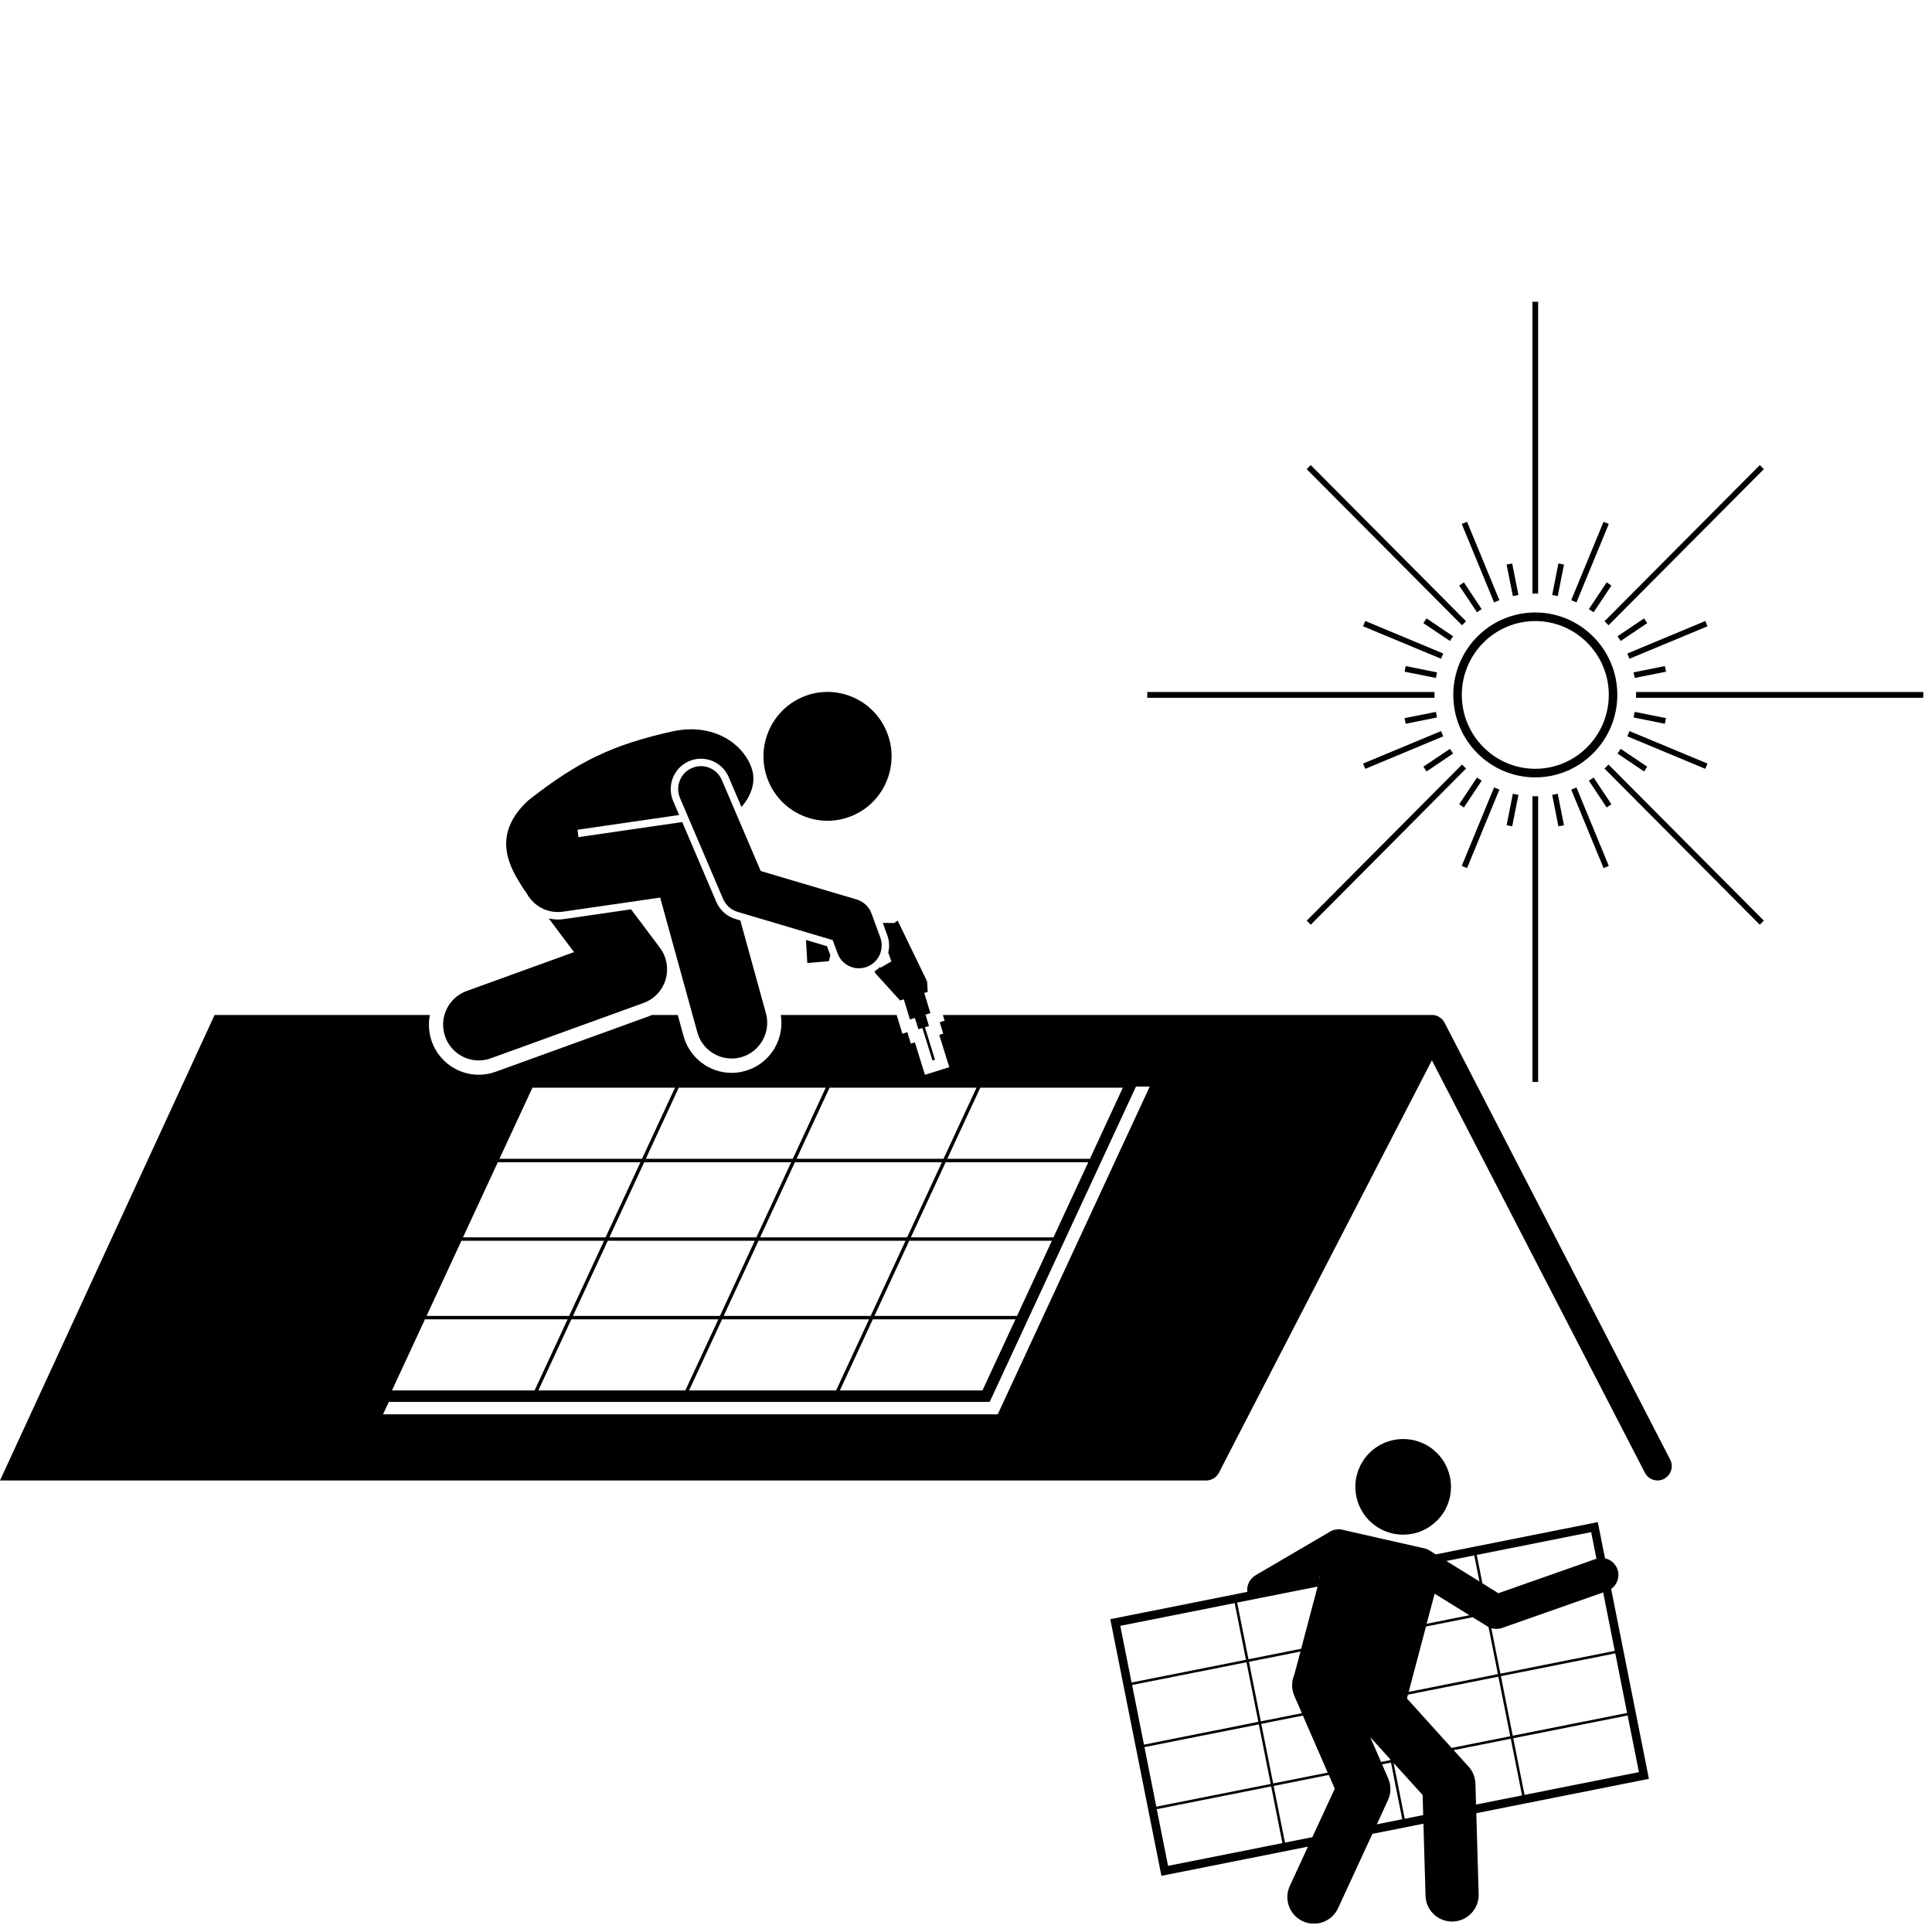 <svg xmlns="http://www.w3.org/2000/svg" xmlns:xlink="http://www.w3.org/1999/xlink" width="150" viewBox="0 0 112.5 112.5" height="150" preserveAspectRatio="xMidYMid meet"><defs><clipPath id="31aa24acb7"><path d="M 0 59 L 98 59 L 98 86.238 L 0 86.238 Z M 0 59 " clip-rule="nonzero"></path></clipPath><clipPath id="07c804ff78"><path d="M 89 17.543 L 90 17.543 L 90 35 L 89 35 Z M 89 17.543 " clip-rule="nonzero"></path></clipPath><clipPath id="ff9b1f03d4"><path d="M 64.652 88 L 96.016 88 L 96.016 112.004 L 64.652 112.004 Z M 64.652 88 " clip-rule="nonzero"></path></clipPath></defs><g clip-path="url(#31aa24acb7)"><path fill="#000000" d="M 84.117 59.551 C 84.113 59.543 84.105 59.535 84.102 59.527 C 84.098 59.52 84.094 59.508 84.09 59.5 C 84.082 59.492 84.078 59.484 84.07 59.477 C 84.062 59.461 84.051 59.445 84.043 59.434 C 84.031 59.418 84.016 59.402 84.004 59.387 C 83.992 59.375 83.98 59.359 83.969 59.348 C 83.957 59.336 83.941 59.32 83.926 59.309 C 83.914 59.297 83.902 59.285 83.887 59.277 C 83.871 59.266 83.855 59.254 83.84 59.242 C 83.824 59.234 83.812 59.223 83.797 59.215 C 83.781 59.203 83.762 59.195 83.746 59.188 C 83.73 59.18 83.715 59.172 83.703 59.168 C 83.684 59.156 83.66 59.152 83.641 59.145 C 83.629 59.141 83.613 59.133 83.598 59.129 C 83.574 59.125 83.551 59.121 83.527 59.113 C 83.516 59.113 83.504 59.109 83.492 59.109 C 83.453 59.102 83.418 59.102 83.379 59.102 L 54.902 59.102 L 55.004 59.434 L 54.719 59.523 L 54.922 60.188 L 54.691 60.258 L 55.277 62.145 L 53.859 62.586 L 53.273 60.695 L 53.035 60.77 L 52.836 60.105 L 52.547 60.195 L 52.211 59.102 L 45.465 59.102 C 45.57 59.75 45.453 60.41 45.129 60.992 C 44.746 61.668 44.125 62.156 43.379 62.363 C 43.125 62.438 42.863 62.473 42.602 62.473 C 41.301 62.473 40.152 61.594 39.805 60.336 L 39.465 59.102 L 37.965 59.102 C 37.895 59.133 37.828 59.16 37.754 59.188 L 28.859 62.41 C 28.539 62.523 28.211 62.582 27.875 62.582 C 26.656 62.582 25.559 61.809 25.145 60.652 C 24.965 60.148 24.93 59.613 25.031 59.102 L 12.496 59.102 L 0 86.207 L 70.242 86.207 C 70.266 86.207 70.289 86.203 70.312 86.203 C 70.324 86.199 70.336 86.199 70.348 86.199 C 70.395 86.191 70.438 86.184 70.484 86.168 C 70.492 86.168 70.504 86.16 70.516 86.156 C 70.551 86.145 70.586 86.133 70.617 86.113 C 70.629 86.109 70.641 86.102 70.652 86.098 C 70.691 86.074 70.73 86.047 70.77 86.016 C 70.773 86.012 70.777 86.008 70.785 86 C 70.816 85.973 70.844 85.945 70.871 85.914 C 70.879 85.902 70.891 85.895 70.898 85.883 C 70.926 85.844 70.957 85.801 70.98 85.758 L 71.176 85.371 L 83.379 61.742 L 95.582 85.371 L 95.781 85.758 C 95.93 86.043 96.219 86.207 96.52 86.207 C 96.648 86.207 96.777 86.176 96.898 86.113 C 97.305 85.898 97.465 85.398 97.254 84.988 Z M 63.465 67.477 L 55.16 67.477 L 57.082 63.336 L 65.383 63.336 Z M 61.344 72.051 L 53.039 72.051 L 55.066 67.676 L 63.371 67.676 Z M 59.223 76.625 L 50.918 76.625 L 52.945 72.25 L 61.25 72.25 Z M 40.125 80.965 L 42.047 76.824 L 50.605 76.824 L 48.684 80.965 Z M 31.348 80.965 L 33.27 76.824 L 41.828 76.824 L 39.906 80.965 Z M 22.824 80.965 L 24.746 76.824 L 33.051 76.824 L 31.129 80.965 Z M 26.867 72.25 L 35.172 72.25 L 33.141 76.625 L 24.84 76.625 Z M 44.262 72.051 L 46.289 67.676 L 54.848 67.676 L 52.82 72.051 Z M 52.727 72.25 L 50.699 76.625 L 42.141 76.625 L 44.168 72.25 Z M 46.383 67.477 L 48.305 63.336 L 56.863 63.336 L 54.941 67.477 Z M 48.082 63.336 L 46.164 67.477 L 37.605 67.477 L 39.523 63.336 Z M 46.07 67.676 L 44.043 72.051 L 35.484 72.051 L 37.512 67.676 Z M 43.949 72.25 L 41.922 76.625 L 33.363 76.625 L 35.391 72.25 Z M 50.824 76.824 L 59.129 76.824 L 57.207 80.965 L 48.906 80.965 Z M 39.305 63.336 L 37.383 67.477 L 29.082 67.477 L 31.004 63.336 Z M 37.293 67.676 L 35.262 72.051 L 26.961 72.051 L 28.988 67.676 Z M 22.641 81.633 L 57.629 81.633 L 66.148 63.27 L 66.949 63.27 L 58.098 82.355 L 22.305 82.355 Z M 22.641 81.633 " fill-opacity="1" fill-rule="nonzero"></path></g><g clip-path="url(#07c804ff78)"><path fill="#000000" d="M 89.566 34.566 L 89.566 17.57 L 89.234 17.57 L 89.234 34.566 C 89.289 34.566 89.344 34.562 89.398 34.562 C 89.457 34.562 89.512 34.566 89.566 34.566 Z M 89.566 34.566 " fill-opacity="1" fill-rule="nonzero"></path></g><path fill="#000000" d="M 89.234 46.363 L 89.234 63.004 L 89.566 63.004 L 89.566 46.363 C 89.512 46.363 89.457 46.367 89.398 46.367 C 89.344 46.367 89.289 46.363 89.234 46.363 Z M 89.234 46.363 " fill-opacity="1" fill-rule="nonzero"></path><path fill="#000000" d="M 93.664 36.41 L 102.707 27.32 L 102.473 27.082 L 93.43 36.176 C 93.512 36.254 93.59 36.332 93.664 36.41 Z M 93.664 36.41 " fill-opacity="1" fill-rule="nonzero"></path><path fill="#000000" d="M 85.133 44.52 L 76.09 53.609 L 76.324 53.848 L 85.367 44.754 C 85.289 44.676 85.211 44.598 85.133 44.52 Z M 85.133 44.52 " fill-opacity="1" fill-rule="nonzero"></path><path fill="#000000" d="M 95.27 40.465 C 95.27 40.52 95.266 40.574 95.266 40.633 L 111.992 40.633 L 111.992 40.297 L 95.266 40.297 C 95.266 40.355 95.27 40.41 95.27 40.465 Z M 95.27 40.465 " fill-opacity="1" fill-rule="nonzero"></path><path fill="#000000" d="M 83.535 40.297 L 66.805 40.297 L 66.805 40.633 L 83.535 40.633 C 83.531 40.574 83.527 40.52 83.527 40.465 C 83.527 40.41 83.531 40.355 83.535 40.297 Z M 83.535 40.297 " fill-opacity="1" fill-rule="nonzero"></path><path fill="#000000" d="M 93.43 44.754 L 102.473 53.848 L 102.707 53.609 L 93.664 44.52 C 93.59 44.598 93.512 44.676 93.43 44.754 Z M 93.43 44.754 " fill-opacity="1" fill-rule="nonzero"></path><path fill="#000000" d="M 85.367 36.176 L 76.324 27.082 L 76.09 27.32 L 85.133 36.41 C 85.211 36.332 85.289 36.254 85.367 36.176 Z M 85.367 36.176 " fill-opacity="1" fill-rule="nonzero"></path><path fill="#000000" d="M 93.375 50.547 L 93.68 50.422 L 91.797 45.852 C 91.699 45.898 91.594 45.941 91.492 45.98 Z M 93.375 50.547 " fill-opacity="1" fill-rule="nonzero"></path><path fill="#000000" d="M 85.426 30.383 L 85.117 30.508 L 87 35.078 C 87.102 35.031 87.203 34.988 87.309 34.949 Z M 85.426 30.383 " fill-opacity="1" fill-rule="nonzero"></path><path fill="#000000" d="M 79.5 36.16 L 79.371 36.469 L 83.914 38.359 C 83.953 38.258 83.996 38.152 84.043 38.055 Z M 79.5 36.16 " fill-opacity="1" fill-rule="nonzero"></path><path fill="#000000" d="M 99.301 44.77 L 99.426 44.461 L 94.883 42.57 C 94.844 42.672 94.801 42.777 94.758 42.875 Z M 99.301 44.77 " fill-opacity="1" fill-rule="nonzero"></path><path fill="#000000" d="M 99.426 36.469 L 99.301 36.16 L 94.758 38.055 C 94.801 38.152 94.844 38.258 94.883 38.359 Z M 99.426 36.469 " fill-opacity="1" fill-rule="nonzero"></path><path fill="#000000" d="M 79.371 44.461 L 79.5 44.77 L 84.043 42.875 C 83.996 42.777 83.953 42.672 83.914 42.57 Z M 79.371 44.461 " fill-opacity="1" fill-rule="nonzero"></path><path fill="#000000" d="M 93.68 30.508 L 93.375 30.383 L 91.492 34.949 C 91.594 34.988 91.699 35.031 91.797 35.078 Z M 93.68 30.508 " fill-opacity="1" fill-rule="nonzero"></path><path fill="#000000" d="M 85.117 50.422 L 85.426 50.547 L 87.309 45.98 C 87.203 45.941 87.102 45.898 87 45.852 Z M 85.117 50.422 " fill-opacity="1" fill-rule="nonzero"></path><path fill="#000000" d="M 90.746 48.117 L 91.07 48.055 L 90.707 46.219 C 90.598 46.242 90.492 46.266 90.383 46.285 Z M 90.746 48.117 " fill-opacity="1" fill-rule="nonzero"></path><path fill="#000000" d="M 88.055 32.812 L 87.73 32.875 L 88.094 34.711 C 88.199 34.688 88.309 34.664 88.418 34.645 Z M 88.055 32.812 " fill-opacity="1" fill-rule="nonzero"></path><path fill="#000000" d="M 93.555 47.02 L 93.832 46.832 L 92.797 45.277 C 92.707 45.34 92.613 45.402 92.52 45.461 Z M 93.555 47.02 " fill-opacity="1" fill-rule="nonzero"></path><path fill="#000000" d="M 85.242 33.91 L 84.969 34.098 L 86.004 35.652 C 86.094 35.59 86.184 35.527 86.277 35.469 Z M 85.242 33.91 " fill-opacity="1" fill-rule="nonzero"></path><path fill="#000000" d="M 83.066 36.008 L 82.883 36.285 L 84.43 37.324 C 84.488 37.23 84.551 37.141 84.613 37.051 Z M 83.066 36.008 " fill-opacity="1" fill-rule="nonzero"></path><path fill="#000000" d="M 95.734 44.922 L 95.918 44.645 L 94.371 43.605 C 94.312 43.699 94.25 43.789 94.188 43.879 Z M 95.734 44.922 " fill-opacity="1" fill-rule="nonzero"></path><path fill="#000000" d="M 81.852 38.785 L 81.789 39.113 L 83.613 39.477 C 83.633 39.367 83.652 39.258 83.676 39.152 Z M 81.852 38.785 " fill-opacity="1" fill-rule="nonzero"></path><path fill="#000000" d="M 96.945 42.145 L 97.012 41.816 L 95.188 41.453 C 95.168 41.562 95.148 41.672 95.121 41.777 Z M 96.945 42.145 " fill-opacity="1" fill-rule="nonzero"></path><path fill="#000000" d="M 97.012 39.113 L 96.945 38.785 L 95.121 39.152 C 95.148 39.258 95.168 39.367 95.188 39.477 Z M 97.012 39.113 " fill-opacity="1" fill-rule="nonzero"></path><path fill="#000000" d="M 81.789 41.816 L 81.852 42.145 L 83.676 41.777 C 83.652 41.672 83.633 41.562 83.613 41.453 Z M 81.789 41.816 " fill-opacity="1" fill-rule="nonzero"></path><path fill="#000000" d="M 95.918 36.285 L 95.734 36.008 L 94.188 37.051 C 94.25 37.141 94.312 37.23 94.371 37.324 Z M 95.918 36.285 " fill-opacity="1" fill-rule="nonzero"></path><path fill="#000000" d="M 82.883 44.645 L 83.066 44.922 L 84.613 43.879 C 84.551 43.789 84.488 43.699 84.43 43.605 Z M 82.883 44.645 " fill-opacity="1" fill-rule="nonzero"></path><path fill="#000000" d="M 84.969 46.832 L 85.242 47.02 L 86.277 45.461 C 86.184 45.402 86.094 45.34 86.004 45.277 Z M 84.969 46.832 " fill-opacity="1" fill-rule="nonzero"></path><path fill="#000000" d="M 93.832 34.098 L 93.555 33.91 L 92.52 35.469 C 92.613 35.527 92.707 35.59 92.797 35.652 Z M 93.832 34.098 " fill-opacity="1" fill-rule="nonzero"></path><path fill="#000000" d="M 91.07 32.875 L 90.746 32.812 L 90.383 34.645 C 90.492 34.664 90.598 34.688 90.707 34.711 Z M 91.07 32.875 " fill-opacity="1" fill-rule="nonzero"></path><path fill="#000000" d="M 87.73 48.055 L 88.055 48.117 L 88.418 46.285 C 88.309 46.266 88.199 46.242 88.094 46.219 Z M 87.73 48.055 " fill-opacity="1" fill-rule="nonzero"></path><path fill="#000000" d="M 94.176 40.465 C 94.176 37.816 92.031 35.664 89.398 35.664 C 86.766 35.664 84.625 37.816 84.625 40.465 C 84.625 43.113 86.766 45.266 89.398 45.266 C 92.031 45.266 94.176 43.113 94.176 40.465 Z M 89.398 44.766 C 87.039 44.766 85.121 42.836 85.121 40.465 C 85.121 38.094 87.039 36.164 89.398 36.164 C 91.758 36.164 93.68 38.094 93.68 40.465 C 93.68 42.836 91.758 44.766 89.398 44.766 Z M 89.398 44.766 " fill-opacity="1" fill-rule="nonzero"></path><path fill="#000000" d="M 25.926 60.371 C 26.23 61.223 27.027 61.75 27.875 61.75 C 28.109 61.75 28.344 61.711 28.578 61.625 L 37.473 58.402 C 38.094 58.18 38.57 57.672 38.758 57.039 C 38.945 56.402 38.824 55.715 38.426 55.188 L 36.746 52.949 L 32.848 53.516 C 32.727 53.535 32.605 53.543 32.488 53.543 C 32.305 53.543 32.129 53.52 31.953 53.48 L 33.426 55.441 L 27.172 57.707 C 26.094 58.094 25.539 59.289 25.926 60.371 Z M 25.926 60.371 " fill-opacity="1" fill-rule="nonzero"></path><path fill="#000000" d="M 30.289 51.449 C 30.422 51.664 30.547 51.855 30.672 52.023 C 31.074 52.766 31.906 53.215 32.785 53.086 L 38.441 52.266 L 40.605 60.109 C 40.859 61.035 41.691 61.637 42.602 61.637 C 42.785 61.637 42.969 61.613 43.156 61.562 C 44.258 61.254 44.906 60.105 44.598 58.996 L 43.109 53.598 L 42.824 53.512 C 42.324 53.363 41.918 53 41.711 52.516 L 39.727 47.871 C 39.699 47.875 39.676 47.875 39.652 47.879 L 33.68 48.746 L 33.633 48.316 L 39.547 47.457 L 39.199 46.645 C 38.816 45.75 39.23 44.707 40.121 44.324 C 40.34 44.227 40.574 44.18 40.812 44.18 C 41.516 44.18 42.152 44.598 42.43 45.25 L 43.176 46.992 C 43.738 46.344 44.023 45.547 43.789 44.797 C 43.355 43.398 41.629 42.039 39.125 42.594 C 35.68 43.371 33.695 44.305 30.773 46.598 C 30.312 47.02 29.996 47.434 29.793 47.84 C 29.098 49.203 29.664 50.449 30.289 51.449 Z M 30.289 51.449 " fill-opacity="1" fill-rule="nonzero"></path><path fill="#000000" d="M 46.691 40.605 C 44.805 41.438 43.945 43.652 44.77 45.547 C 45.598 47.445 47.797 48.309 49.684 47.477 C 51.57 46.645 52.43 44.434 51.602 42.535 C 50.777 40.641 48.578 39.777 46.691 40.605 Z M 46.691 40.605 " fill-opacity="1" fill-rule="nonzero"></path><path fill="#000000" d="M 51.723 55.465 L 51.902 55.98 L 51.27 56.355 L 51.254 56.301 C 51.156 56.398 51.047 56.484 50.93 56.555 L 50.965 56.664 L 52.41 58.258 L 52.629 58.191 L 52.984 59.363 L 53.273 59.273 L 53.477 59.934 L 53.711 59.863 L 54.297 61.75 L 54.445 61.707 L 53.859 59.816 L 54.094 59.746 L 53.891 59.082 L 54.176 58.992 L 53.82 57.82 L 54.02 57.758 L 53.984 57.145 L 52.27 53.605 L 52.074 53.746 C 52.074 53.746 51.812 53.742 51.406 53.742 L 51.66 54.438 C 51.785 54.77 51.805 55.125 51.723 55.465 Z M 51.723 55.465 " fill-opacity="1" fill-rule="nonzero"></path><path fill="#000000" d="M 48.156 55.098 L 46.934 54.734 L 47.008 56.074 L 48.27 55.969 L 48.348 55.617 Z M 48.156 55.098 " fill-opacity="1" fill-rule="nonzero"></path><path fill="#000000" d="M 48.488 54.742 L 48.77 55.508 C 48.965 56.047 49.473 56.383 50.012 56.383 C 50.164 56.383 50.32 56.355 50.473 56.301 C 51.16 56.047 51.512 55.277 51.258 54.586 L 50.746 53.191 C 50.602 52.797 50.281 52.496 49.879 52.375 L 44.297 50.719 L 42.031 45.418 C 41.742 44.742 40.965 44.43 40.289 44.723 C 39.617 45.012 39.309 45.797 39.598 46.473 L 42.105 52.344 C 42.262 52.711 42.57 52.984 42.949 53.098 Z M 48.488 54.742 " fill-opacity="1" fill-rule="nonzero"></path><g clip-path="url(#ff9b1f03d4)"><path fill="#000000" d="M 93.816 92.523 C 94.172 92.273 94.336 91.812 94.184 91.383 C 94.066 91.047 93.785 90.812 93.461 90.742 L 93.039 88.633 L 83.605 90.512 L 83.23 90.277 C 83.113 90.207 82.984 90.16 82.855 90.141 L 78.297 89.109 C 78.219 89.082 78.133 89.062 78.047 89.055 L 78.016 89.047 C 78.012 89.047 78.012 89.047 78.008 89.051 C 77.82 89.039 77.629 89.082 77.453 89.184 L 73.113 91.727 C 72.766 91.93 72.586 92.312 72.629 92.695 L 64.652 94.285 L 67.629 109.23 L 76.16 107.531 L 75.105 109.82 C 74.746 110.594 75.086 111.516 75.859 111.871 C 76.07 111.969 76.289 112.016 76.508 112.016 C 77.094 112.016 77.652 111.684 77.914 111.117 L 79.914 106.785 L 82.887 106.195 L 83.008 110.391 C 83.031 111.227 83.719 111.891 84.551 111.891 C 84.566 111.891 84.582 111.891 84.598 111.891 C 85.453 111.867 86.125 111.152 86.102 110.301 L 85.965 105.582 L 96.016 103.582 Z M 88.773 104.516 L 88.117 101.219 L 94.777 99.891 L 95.434 103.191 Z M 85.566 94.055 L 83.074 94.551 L 83.539 92.801 Z M 83.035 94.711 L 85.75 94.172 L 86.613 94.703 C 86.633 94.719 86.652 94.727 86.676 94.738 L 87.223 97.484 L 82.027 98.52 Z M 75.766 96.008 L 72.699 96.617 L 72.039 93.316 L 76.723 92.387 Z M 75.727 96.168 L 75.371 97.504 C 75.203 97.887 75.188 98.332 75.367 98.746 L 75.809 99.758 L 73.418 100.234 L 72.727 96.766 Z M 73.273 100.262 L 66.613 101.59 L 65.922 98.117 L 72.582 96.793 Z M 73.301 100.41 L 73.992 103.879 L 67.332 105.203 L 66.641 101.734 Z M 73.445 100.379 L 75.867 99.898 L 77.312 103.219 L 74.137 103.848 Z M 79.789 101.152 L 80.957 102.445 L 80.965 102.488 L 80.418 102.598 Z M 81.926 98.902 L 81.984 98.68 L 87.25 97.633 L 87.941 101.102 L 84.527 101.781 Z M 87.398 97.602 L 94.059 96.277 L 94.746 99.746 L 88.086 101.07 Z M 87.367 97.457 L 86.84 94.809 C 86.938 94.836 87.035 94.852 87.133 94.852 C 87.242 94.852 87.355 94.836 87.461 94.797 L 93.352 92.727 L 94.027 96.129 Z M 92.922 90.777 L 87.25 92.773 L 86.32 92.195 L 85.992 90.543 L 92.652 89.215 L 92.961 90.766 C 92.945 90.77 92.934 90.773 92.922 90.777 Z M 86.148 92.086 L 84.223 90.895 L 85.848 90.57 Z M 71.895 93.348 L 72.551 96.648 L 65.891 97.973 L 65.234 94.672 Z M 74.02 104.023 L 74.676 107.324 L 68.016 108.648 L 67.359 105.348 Z M 74.164 103.996 L 77.375 103.355 L 77.723 104.156 L 76.418 106.977 L 74.824 107.293 Z M 80.836 103.559 L 80.48 102.738 L 80.996 102.637 L 81.652 105.934 L 80.172 106.23 L 80.82 104.824 C 81.008 104.426 81.012 103.965 80.836 103.559 Z M 81.797 105.906 L 81.152 102.66 L 82.84 104.523 L 82.871 105.691 Z M 85.914 103.863 C 85.902 103.496 85.762 103.145 85.516 102.871 L 84.645 101.91 L 87.973 101.246 L 88.629 104.547 L 85.949 105.078 Z M 76.875 91.816 L 76.863 91.852 L 76.789 91.867 Z M 76.875 91.816 " fill-opacity="1" fill-rule="nonzero"></path></g><path fill="#000000" d="M 82.727 83.988 C 83.07 84.121 83.375 84.316 83.641 84.574 C 83.906 84.832 84.113 85.129 84.258 85.465 C 84.406 85.805 84.484 86.16 84.492 86.527 C 84.496 86.898 84.434 87.254 84.297 87.598 C 84.164 87.941 83.969 88.246 83.711 88.512 C 83.453 88.777 83.156 88.984 82.816 89.133 C 82.48 89.281 82.125 89.355 81.758 89.363 C 81.387 89.371 81.031 89.305 80.688 89.172 C 80.344 89.035 80.039 88.84 79.773 88.582 C 79.508 88.328 79.301 88.027 79.152 87.691 C 79.008 87.352 78.93 86.996 78.922 86.629 C 78.914 86.258 78.98 85.902 79.113 85.559 C 79.25 85.215 79.445 84.91 79.703 84.645 C 79.957 84.379 80.258 84.172 80.594 84.023 C 80.934 83.879 81.289 83.801 81.656 83.793 C 82.027 83.789 82.383 83.852 82.727 83.988 Z M 82.727 83.988 " fill-opacity="1" fill-rule="nonzero"></path></svg>